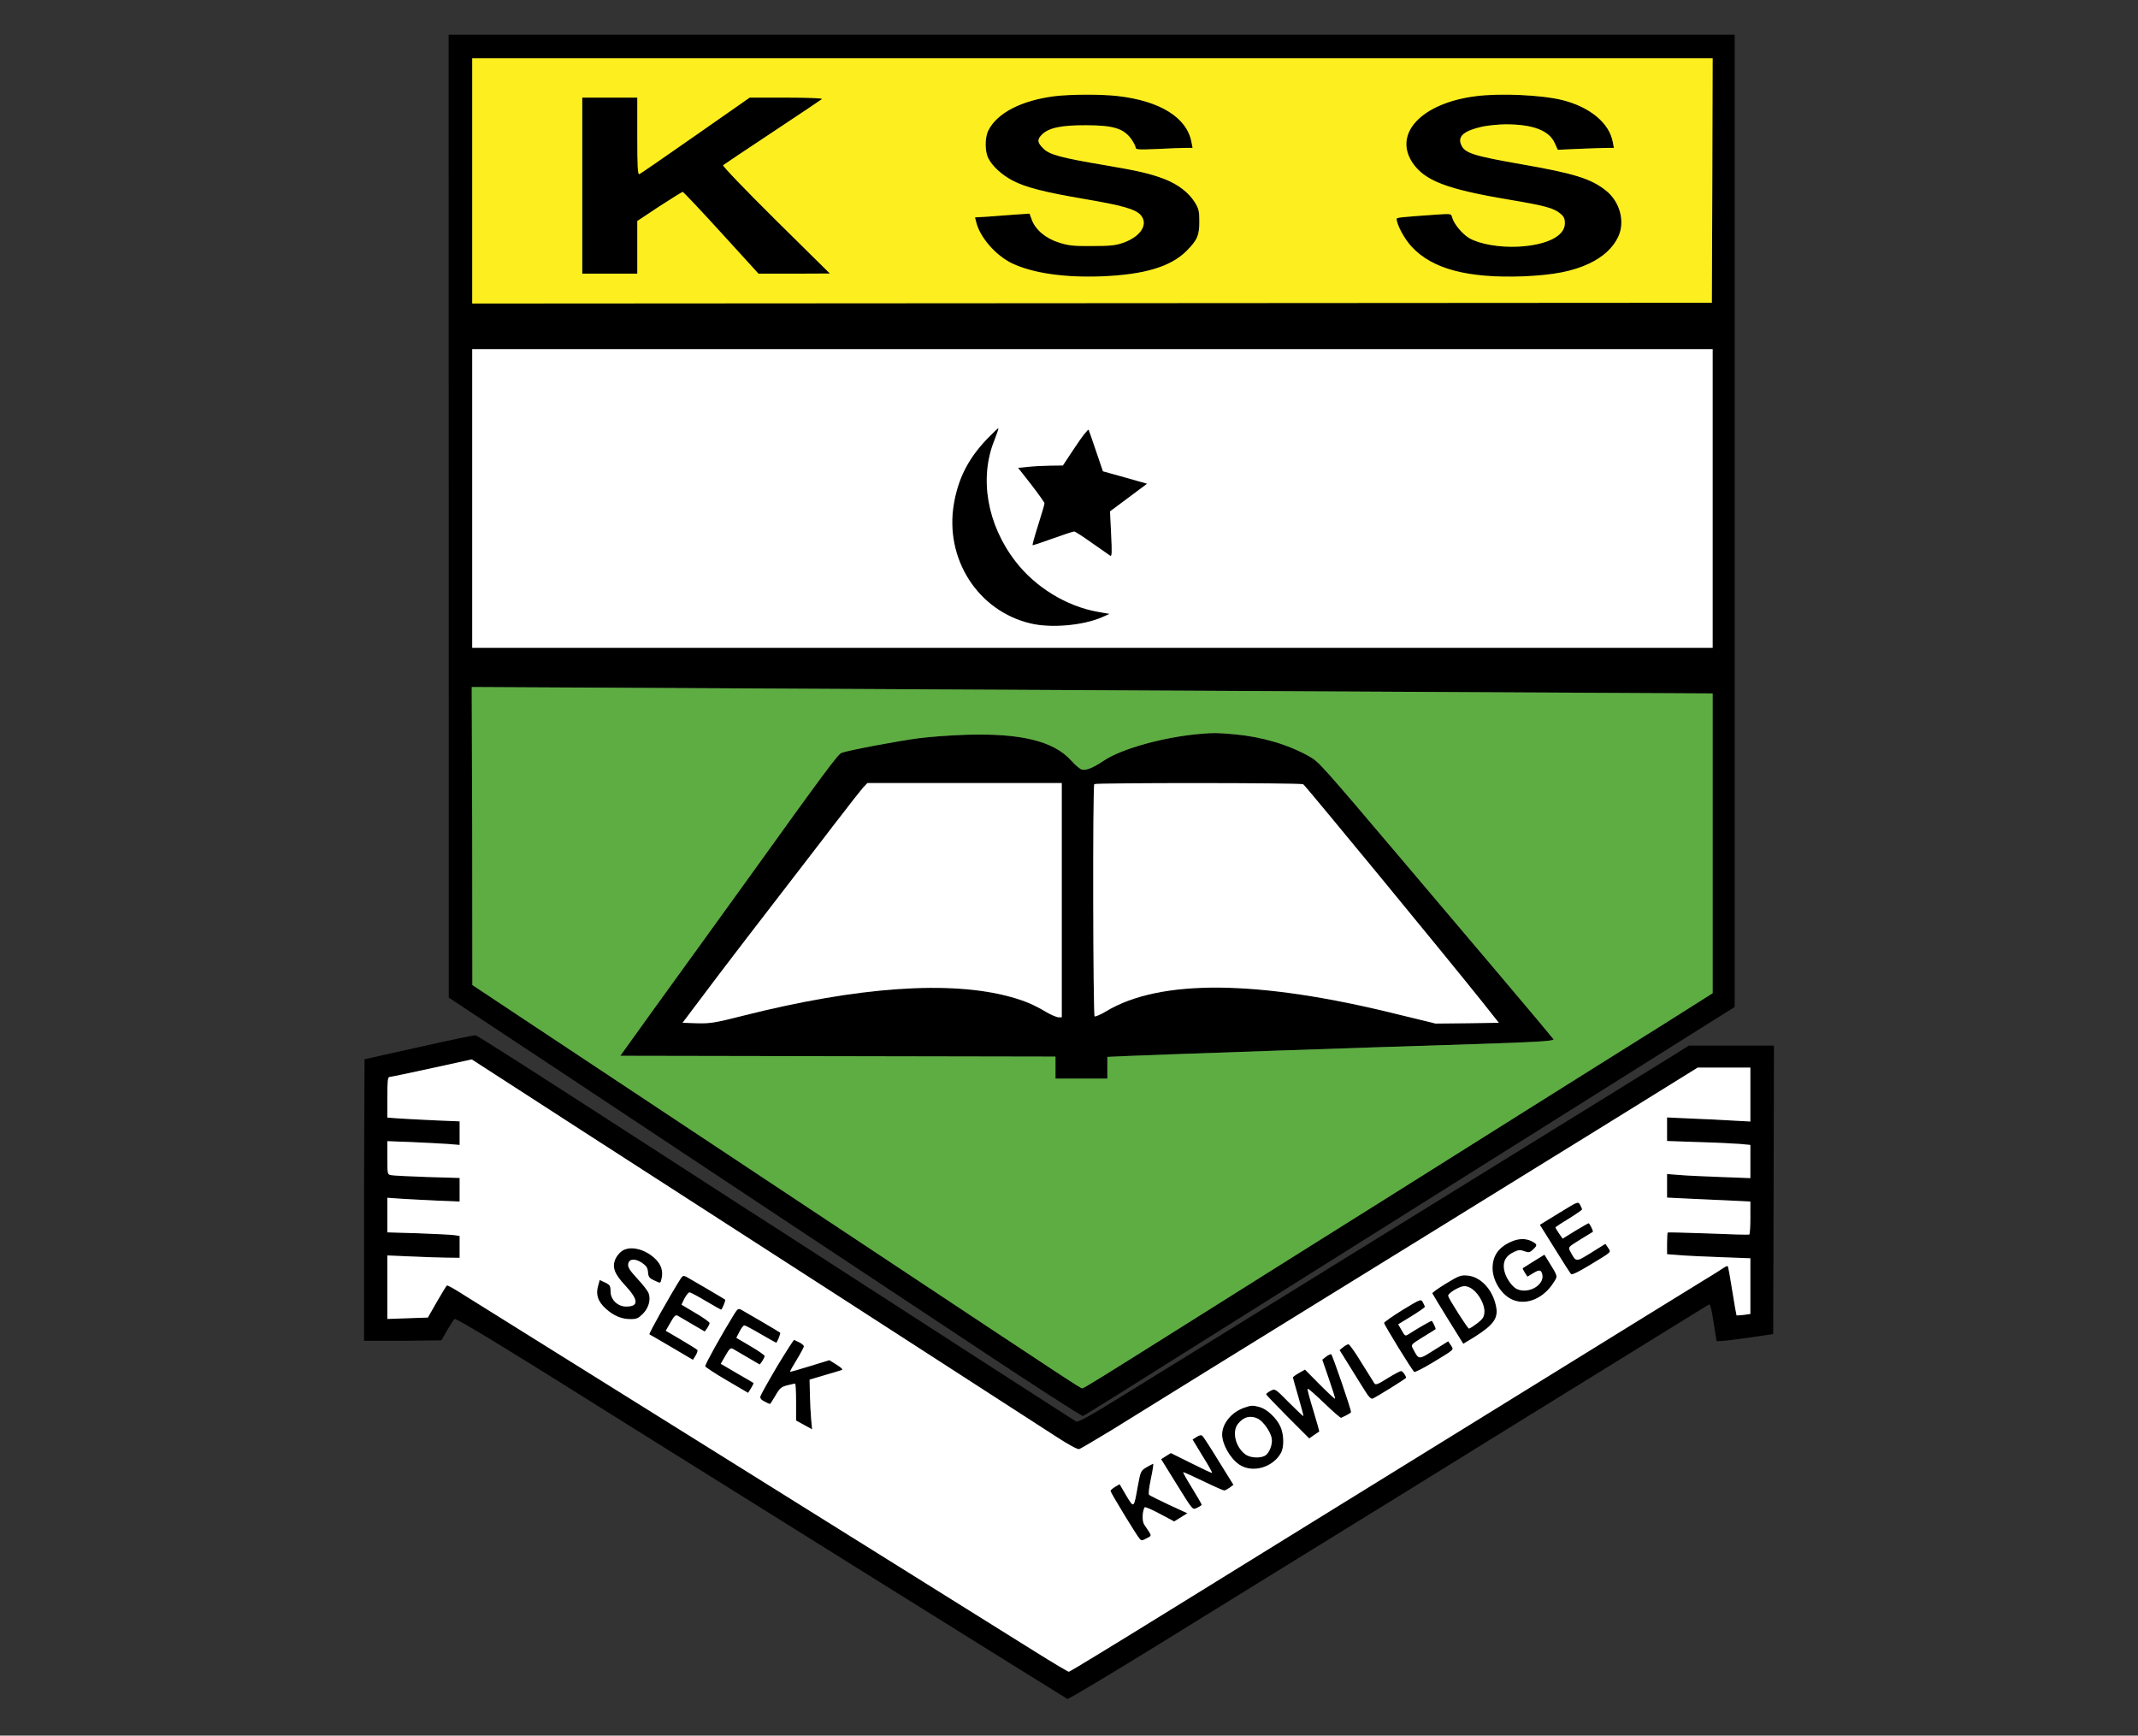 <svg width="271" height="220" viewBox="0 0 271 220" fill="none" xmlns="http://www.w3.org/2000/svg">
<rect x="0" y="0" width="271" height="220" fill="#333333" stroke="none"/>
<path d="M56.886 126.458L70.377 135.385C77.79 140.308 89.966 148.378 97.418 153.32C104.871 158.262 116.828 166.194 124.002 170.936C131.176 175.699 137.134 179.545 137.274 179.485C137.493 179.406 141.578 176.855 157.699 166.712C162.063 163.962 184.263 150.012 190.679 145.987C200.663 139.71 214.613 130.962 217.123 129.367L219.873 127.654V4.401H56.866L56.886 126.458ZM217.044 22.874L216.984 38.378L59.855 38.477V7.391H217.084L217.044 22.874ZM217.084 82.119H59.855V44.257H217.084V82.119ZM217.084 125.9L211.065 129.706C207.738 131.779 199.428 137 192.573 141.304C185.718 145.608 178.603 150.092 176.73 151.268C174.877 152.443 170.652 155.074 167.364 157.146C164.076 159.199 157.44 163.384 152.618 166.413C139.286 174.802 137.393 175.978 137.174 175.978C136.955 175.978 135.201 174.822 115.552 161.79C97.359 149.713 73.525 133.911 66.391 129.188L59.875 124.864L59.855 106.371L59.795 87.085L217.084 87.898V125.9Z" fill="black"/>
<path d="M133.686 12.192C129.462 12.73 126.373 14.325 125.277 16.537C124.819 17.453 124.819 19.227 125.297 20.104C125.815 21.1 126.971 22.156 128.326 22.874C129.96 23.75 132.431 24.368 137.453 25.225C142.156 26.022 143.869 26.5 144.547 27.218C145.603 28.354 144.667 29.928 142.455 30.745C141.438 31.104 140.821 31.183 138.469 31.183C136.098 31.203 135.46 31.144 134.225 30.745C132.551 30.227 131.235 29.111 130.777 27.836L130.498 27.078L128.705 27.198C127.728 27.278 126.174 27.377 125.257 27.457L123.583 27.557L123.723 28.095C124.181 30.067 126.194 32.379 128.306 33.395C130.956 34.631 134.882 35.209 139.665 35.029C145.065 34.81 148.373 33.814 150.386 31.821C151.761 30.426 152.02 29.868 152.02 28.095C152.02 26.759 151.96 26.48 151.422 25.604C150.645 24.388 149.33 23.372 147.596 22.694C145.763 21.997 144.288 21.658 140.063 20.941C134.504 20.004 133.009 19.605 132.252 18.828C131.475 18.071 131.435 17.692 132.072 17.055C132.929 16.198 134.563 15.859 137.672 15.879C141.1 15.879 142.395 16.278 143.371 17.593C143.69 18.051 143.949 18.549 143.949 18.709C143.949 18.968 144.328 18.988 146.679 18.888C148.174 18.808 149.788 18.749 150.286 18.749H151.163L151.023 18.011C150.446 14.903 147.058 12.79 141.658 12.172C139.545 11.933 135.659 11.953 133.686 12.192Z" fill="black"/>
<path d="M187.053 12.193C180.217 13.069 176.591 16.896 179.022 20.602C180.576 22.914 183.366 23.99 191.377 25.325C195.761 26.062 196.957 26.381 197.754 27.059C198.232 27.437 198.352 27.716 198.352 28.314C198.352 29.928 196.06 31.064 192.473 31.263C190.082 31.383 187.551 30.945 186.236 30.187C185.339 29.649 184.283 28.374 184.063 27.557C183.944 27.079 183.924 27.079 182.131 27.198C177.607 27.517 177.029 27.577 177.029 27.736C177.029 28.454 178.005 30.287 178.942 31.283C181.533 34.093 186.036 35.289 193.071 35.03C196.917 34.87 199.368 34.392 201.46 33.396C203.214 32.559 204.449 31.423 205.107 30.028C206.024 28.135 205.346 25.564 203.553 24.149C201.679 22.655 199.507 21.977 192.971 20.841C186.714 19.745 185.638 19.407 185.199 18.33C184.741 17.254 185.598 16.557 187.949 16.039C188.687 15.899 190.002 15.76 190.859 15.76C194.306 15.76 196.359 16.537 197.076 18.151L197.455 18.988L200.125 18.869C201.6 18.809 203.194 18.749 203.692 18.749H204.569L204.429 18.012C203.991 15.6 201.54 13.568 198.053 12.691C195.442 12.033 190.121 11.794 187.053 12.193Z" fill="black"/>
<path d="M73.804 34.691H80.779V28.015L83.569 26.162C85.123 25.166 86.438 24.329 86.538 24.329C86.618 24.329 88.829 26.66 91.42 29.51L96.143 34.691H100.666L105.19 34.671L98.335 27.896C94.569 24.169 91.559 21.041 91.659 20.941C91.759 20.861 94.569 18.968 97.916 16.756C101.264 14.544 104.074 12.651 104.194 12.552C104.293 12.452 102.4 12.372 99.71 12.372H95.027L88.152 17.175C84.366 19.825 81.157 22.037 81.038 22.077C80.838 22.157 80.779 21.12 80.779 17.274V12.372H73.804V34.691Z" fill="black"/>
<path d="M125.078 55.675C122.726 58.146 121.471 60.617 120.913 63.825C119.697 70.8 123.942 77.456 130.637 79.03C133.248 79.648 137.253 79.289 139.665 78.253L140.641 77.814L139.166 77.555C135.201 76.858 131.215 74.427 128.705 71.139C125.137 66.516 124.101 60.637 126.034 55.834C126.353 55.017 126.592 54.32 126.552 54.28C126.512 54.24 125.855 54.878 125.078 55.675Z" fill="black"/>
<path d="M136.297 56.632L134.723 59.003L133.109 59.023C132.232 59.043 130.937 59.102 130.259 59.182L129.043 59.302L130.717 61.434C131.634 62.63 132.391 63.686 132.391 63.806C132.391 63.925 132.033 65.16 131.594 66.535C131.156 67.91 130.837 69.066 130.877 69.106C130.917 69.146 132.072 68.767 133.428 68.269C134.803 67.771 136.038 67.373 136.158 67.373C136.277 67.373 137.293 68.03 138.409 68.827C139.545 69.624 140.582 70.342 140.721 70.441C140.94 70.581 140.96 70.083 140.841 67.711L140.701 64.822L145.404 61.315L142.594 60.517L139.804 59.74L138.947 57.229C138.489 55.854 138.051 54.619 137.991 54.479C137.931 54.36 137.174 55.296 136.297 56.632Z" fill="black"/>
<path d="M152.219 93.019C147.576 93.398 142.136 94.912 139.904 96.427C138.529 97.344 137.632 97.702 137.114 97.543C136.875 97.483 136.257 96.945 135.759 96.387C133.547 93.936 129.362 92.92 122.427 93.139C120.514 93.199 117.824 93.398 116.449 93.577C113.839 93.916 107.502 95.112 106.665 95.43C106.206 95.61 104.572 97.802 94.369 112.01C92.118 115.139 89.626 118.586 88.829 119.682C88.032 120.778 85.402 124.405 82.991 127.753L78.626 133.831L133.786 133.931V136.72H140.362V133.97L143.013 133.851C145.484 133.731 173.123 132.775 187.292 132.336C194.784 132.097 196.996 131.958 196.917 131.739C196.877 131.659 193.748 127.912 189.962 123.449C186.156 118.965 180.696 112.508 177.826 109.121C167.424 96.845 167.165 96.566 165.969 95.889C163.279 94.374 159.971 93.398 156.484 93.079C154.252 92.88 153.833 92.88 152.219 93.019ZM134.583 128.949H134.165C133.945 128.949 133.228 128.65 132.59 128.271C131.016 127.335 129.86 126.856 128.147 126.378C120.494 124.246 108.737 125.063 94.11 128.769C90.583 129.666 90.005 129.746 88.351 129.706L86.518 129.646L88.77 126.657C91.46 123.05 96.143 116.952 104.572 106.032C105.11 105.315 106.326 103.74 107.262 102.545C108.179 101.329 109.175 100.113 109.435 99.795L109.953 99.257H134.583V128.949ZM165.192 99.416C165.491 99.615 183.286 121.237 187.85 126.956L189.982 129.646L185.976 129.706L181.971 129.746L177.148 128.57C159.513 124.186 147.058 124.066 140.203 128.191C139.505 128.61 138.848 128.889 138.748 128.829C138.549 128.71 138.489 99.595 138.708 99.396C138.888 99.217 164.913 99.217 165.192 99.416Z" fill="black"/>
<path d="M53.079 132.735L46.204 134.27L46.145 150.451V167.19H49.094V159.139L51.924 159.259C53.498 159.338 55.55 159.398 56.527 159.418L58.261 159.438V156.668L57.623 156.568C57.264 156.509 55.192 156.409 53.04 156.329L49.094 156.21V151.826L50.748 151.945C51.618 152.003 53.577 152.099 55.186 152.177L55.193 152.178C55.239 152.18 55.285 152.182 55.331 152.184L58.261 152.304V149.315L54.136 149.195C51.844 149.116 49.791 149.016 49.552 148.956C49.114 148.876 49.094 148.777 49.094 146.764V144.652L52.242 144.771C53.956 144.851 56.029 144.951 56.826 145.01L58.261 145.13V142.141L55.331 142.021C55.284 142.019 55.237 142.017 55.189 142.014C53.58 141.936 51.619 141.84 50.748 141.782L49.094 141.663V139.092C49.094 137.159 49.154 136.521 49.353 136.521C49.472 136.521 51.884 136.023 54.694 135.405L59.795 134.289L64.578 137.378C67.228 139.092 71.373 141.762 73.824 143.356C83.868 149.813 131.295 180.422 133.766 182.036C135.38 183.092 136.576 183.75 136.795 183.69C136.975 183.63 138.868 182.514 141 181.219C152.279 174.224 158.257 170.518 166.368 165.516C171.31 162.467 177.527 158.621 180.217 156.967C182.908 155.293 189.225 151.387 194.266 148.279C199.308 145.17 206.083 140.985 209.312 138.972L215.19 135.326H221.866V142.161L219.634 142.041C218.399 141.962 216.007 141.842 214.353 141.782L211.304 141.643V144.632L215.35 144.771C217.562 144.831 219.933 144.951 220.631 145.01L221.866 145.13V149.335L218.14 149.195C216.067 149.116 213.696 149.016 212.859 148.936L211.304 148.817V151.806L214.154 151.945C215.708 152.005 218.08 152.125 219.435 152.184L221.866 152.304V154.376C221.866 155.492 221.806 156.449 221.727 156.489C221.627 156.529 219.295 156.469 216.525 156.349C213.736 156.25 211.424 156.19 211.384 156.23C211.344 156.27 211.304 156.927 211.304 157.645V158.98L212.859 159.099C213.696 159.179 216.067 159.279 218.14 159.358L221.866 159.498V166.552L221.029 166.672C220.551 166.732 220.152 166.751 220.112 166.732C220.093 166.692 219.833 165.297 219.574 163.623C219.315 161.949 219.056 160.534 218.997 160.494C218.937 160.434 218.658 160.574 218.339 160.793C218.04 161.012 216.984 161.67 215.987 162.268C215.011 162.866 211.723 164.898 208.714 166.751C205.705 168.605 197.315 173.806 190.082 178.27C182.848 182.733 173.342 188.612 168.958 191.322C168.256 191.756 167.428 192.268 166.503 192.84C161.658 195.835 154.174 200.461 148.333 204.076C141.379 208.38 135.6 211.907 135.48 211.907C135.38 211.907 133.487 210.791 131.295 209.416C129.103 208.041 112.344 197.579 94.031 186.141C75.737 174.723 59.855 164.799 58.759 164.121C57.683 163.424 56.726 162.886 56.647 162.945C56.567 162.985 56.009 163.922 55.371 165.018L54.235 167.011L46.145 167.19L46.145 169.96H50.927L55.949 169.9L56.666 168.645C57.065 167.967 57.483 167.309 57.603 167.19C57.782 167.011 64.777 171.295 80.38 181.099C87.773 185.743 135.101 215.275 135.301 215.355C135.42 215.415 140.841 212.166 147.357 208.141C153.873 204.116 160.668 199.911 162.482 198.795C169.277 194.61 187.929 183.092 189.085 182.355C189.743 181.936 193.688 179.505 197.853 176.935C214.712 166.532 216.386 165.476 216.605 165.357C216.785 165.257 216.944 165.934 217.203 167.608L217.582 170L218.179 169.98C218.498 169.98 220.132 169.781 221.766 169.541L224.756 169.103L224.815 150.809L224.855 132.536H214.074L212.042 133.811C210.926 134.509 207.717 136.481 204.928 138.215C196.757 143.257 177.467 155.193 170.652 159.398C164.275 163.344 161.446 165.098 153.116 170.239C150.545 171.833 145.802 174.762 142.594 176.735C138.051 179.545 136.656 180.322 136.397 180.183C136.217 180.083 134.364 178.887 132.292 177.552C130.199 176.217 126.533 173.846 124.121 172.291C121.71 170.737 114.636 166.154 108.378 162.128C102.141 158.083 95.944 154.097 94.628 153.261C93.313 152.404 89.826 150.152 86.857 148.239C65.733 134.588 60.552 131.28 60.273 131.241C60.094 131.201 56.866 131.878 53.079 132.735Z" fill="black"/>
<path d="M197.614 153.759L195.183 155.253L197.076 158.282C198.092 159.936 199.029 161.391 199.129 161.49C199.268 161.63 200.065 161.231 201.42 160.414C204.409 158.601 204.23 158.78 203.832 158.163L203.493 157.664L201.699 158.78C199.707 160.016 199.786 160.016 199.029 158.601C198.755 158.092 198.769 158.083 200.225 157.176C200.251 157.16 200.277 157.143 200.304 157.126C201.141 156.608 201.859 156.17 201.899 156.15C201.998 156.07 201.48 155.054 201.361 155.054C201.301 155.054 200.524 155.512 199.647 156.03L198.072 157.007L197.614 156.349C197.355 155.971 197.156 155.632 197.156 155.592C197.156 155.552 197.913 155.034 198.85 154.476C199.786 153.898 200.543 153.36 200.543 153.3C200.524 153.221 200.424 152.961 200.284 152.722C200.033 152.278 200.026 152.283 197.833 153.624C197.763 153.668 197.69 153.712 197.614 153.759Z" fill="black"/>
<path d="M191.476 157.425C189.902 158.143 189.185 159.219 189.185 160.773C189.205 162.427 190.4 164.26 191.835 164.799C193.609 165.476 195.721 164.52 196.957 162.527C197.475 161.71 197.495 161.849 196.219 159.777L195.761 159.039L194.406 159.876C193.669 160.335 193.051 160.733 193.011 160.753C192.971 160.773 193.091 161.032 193.27 161.311L193.609 161.829L194.266 161.431C195.103 160.913 195.323 160.933 195.482 161.51C195.821 162.866 193.768 164.061 192.294 163.404C191.596 163.085 190.759 161.809 190.64 160.853C190.5 159.856 190.899 159.159 191.895 158.701C192.473 158.422 192.692 158.402 193.21 158.601C193.768 158.8 193.908 158.78 194.306 158.402C194.904 157.844 194.884 157.724 194.167 157.346C193.39 156.947 192.453 156.967 191.476 157.425Z" fill="black"/>
<path d="M78.746 158.641C78.467 158.84 78.129 159.298 77.989 159.617C77.57 160.653 77.869 161.47 79.284 162.985C80.958 164.798 80.978 165.615 79.364 165.615C78.288 165.615 77.391 164.739 77.391 163.682C77.391 162.985 77.311 162.865 76.694 162.566L76.016 162.248L75.797 163.045C75.498 164.121 75.797 164.998 76.793 165.894C77.79 166.791 78.786 167.21 79.922 167.21C80.679 167.21 80.918 167.11 81.476 166.552C82.254 165.775 82.532 164.679 82.194 163.862C82.054 163.563 81.416 162.746 80.759 162.048C79.842 161.052 79.583 160.653 79.623 160.255C79.703 159.557 80.48 159.478 81.377 160.075C81.915 160.454 82.094 160.693 82.134 161.251C82.174 161.849 82.313 162.028 82.891 162.287C83.768 162.706 83.708 162.726 83.868 162.028C84.067 161.132 83.808 160.315 83.13 159.637C81.795 158.282 79.763 157.824 78.746 158.641Z" fill="black"/>
<path d="M86.279 162.068C84.964 164.141 82.174 169.103 82.313 169.142C82.393 169.182 83.688 169.92 85.163 170.796L87.833 172.371L88.172 171.833C88.351 171.534 88.451 171.235 88.411 171.135C88.371 171.056 87.435 170.478 86.359 169.84L84.386 168.684L84.984 167.648C85.462 166.791 85.641 166.632 85.92 166.791C86.1 166.891 86.956 167.389 87.793 167.887L89.328 168.784L89.647 168.345C89.806 168.106 89.945 167.827 89.945 167.708C89.945 167.588 89.148 167.01 88.152 166.432L86.379 165.376L86.757 164.599C86.976 164.18 87.275 163.822 87.395 163.822C87.534 163.822 88.471 164.32 89.467 164.918C90.484 165.516 91.36 166.014 91.4 166.014C91.52 166.014 92.018 164.818 91.918 164.738C91.839 164.659 87.594 162.168 86.976 161.829C86.638 161.67 86.518 161.709 86.279 162.068Z" fill="black"/>
<path d="M183.306 162.686C182.33 163.284 181.533 163.842 181.553 163.942C181.592 164.041 182.489 165.516 183.545 167.23L185.478 170.338L186.853 169.502C189.384 167.907 189.982 167.05 189.603 165.456C189.165 163.424 187.65 161.829 186.036 161.69C185.179 161.61 184.94 161.69 183.306 162.686ZM186.674 163.444C187.531 164.101 188.228 165.476 188.149 166.353C188.109 166.951 187.929 167.21 187.232 167.748C186.754 168.107 186.295 168.406 186.196 168.406C186.036 168.406 183.685 164.719 183.565 164.281C183.486 163.942 184.98 163.045 185.618 163.025C185.917 163.025 186.375 163.204 186.674 163.444Z" fill="black"/>
<path d="M177.766 166.054C176.491 166.851 175.435 167.588 175.435 167.688C175.435 167.927 179.022 173.766 179.261 173.905C179.36 173.965 180.377 173.447 181.513 172.769C184.462 170.976 184.303 171.135 183.904 170.517L183.565 170.019L181.772 171.135C179.779 172.391 179.859 172.391 179.101 170.956C178.827 170.447 178.842 170.438 180.297 169.531C180.323 169.515 180.35 169.498 180.377 169.481C181.214 168.963 181.931 168.525 181.971 168.485C182.031 168.445 181.672 167.628 181.493 167.429C181.453 167.369 179.898 168.246 178.504 169.142C178.125 169.382 178.065 169.342 177.667 168.624L177.228 167.867L178.922 166.831C179.859 166.253 180.616 165.715 180.616 165.655C180.596 165.575 180.496 165.316 180.357 165.077C180.118 164.639 180.098 164.639 177.766 166.054Z" fill="black"/>
<path d="M93.074 166.552C91.46 169.162 89.328 173.008 89.387 173.188C89.427 173.307 90.663 174.124 92.137 174.981L94.828 176.556L95.206 175.958C95.406 175.639 95.545 175.34 95.505 175.3C95.465 175.26 94.509 174.702 93.393 174.065L91.36 172.869L91.958 171.833C92.436 170.976 92.616 170.816 92.895 170.976C93.074 171.075 93.931 171.574 94.768 172.072L96.302 172.969L96.621 172.53C96.781 172.291 96.92 172.012 96.92 171.892C96.92 171.773 96.123 171.215 95.126 170.637L93.333 169.581L93.732 168.804C93.951 168.365 94.23 168.007 94.349 168.007C94.469 168.007 95.406 168.505 96.422 169.103C97.458 169.7 98.335 170.199 98.375 170.199C98.514 170.199 98.973 169.003 98.893 168.923C98.813 168.844 94.569 166.353 93.951 166.014C93.592 165.834 93.473 165.914 93.074 166.552Z" fill="black"/>
<path d="M98.494 173.208C97.378 175.101 96.422 176.815 96.382 176.994C96.322 177.233 96.482 177.452 96.9 177.652C97.219 177.831 97.538 177.97 97.597 177.97C97.637 177.97 97.956 177.492 98.295 176.894C98.833 175.958 99.032 175.798 99.79 175.599C100.288 175.48 100.726 175.38 100.786 175.38C100.846 175.38 100.906 176.436 100.906 177.711V180.063L102.938 181.179L102.819 179.923C102.759 179.226 102.679 177.811 102.659 176.775L102.619 174.882L104.492 174.324C105.529 174.025 106.525 173.726 106.685 173.666C106.884 173.606 106.685 173.387 106.047 172.989L105.13 172.411L102.659 173.168C101.324 173.586 100.188 173.905 100.148 173.885C100.108 173.845 100.487 173.168 101.005 172.331C101.503 171.514 101.902 170.757 101.902 170.657C101.902 170.557 101.663 170.338 101.364 170.179C101.045 170.039 100.746 169.88 100.666 169.84C100.607 169.8 99.63 171.335 98.494 173.208Z" fill="black"/>
<path d="M170.254 170.757L169.795 171.136L171.15 173.308C171.888 174.503 172.765 175.918 173.103 176.436C173.482 177.074 173.801 177.353 173.98 177.293C174.419 177.114 178.225 174.762 178.225 174.643C178.225 174.384 177.786 173.786 177.587 173.786C177.467 173.786 176.69 174.204 175.873 174.703C174.697 175.46 174.359 175.579 174.219 175.36C174.12 175.201 173.382 174.025 172.585 172.75C171.808 171.454 171.051 170.398 170.931 170.398C170.792 170.398 170.493 170.558 170.254 170.757Z" fill="black"/>
<path d="M168.081 171.972L167.603 172.351L168.44 174.782C168.898 176.117 169.257 177.233 169.217 177.293C169.177 177.333 168.301 176.516 167.264 175.479L165.411 173.606L164.634 174.045C164.215 174.284 163.877 174.543 163.877 174.603C163.877 174.662 164.196 175.778 164.574 177.074C164.953 178.369 165.232 179.465 165.212 179.505C165.172 179.525 164.355 178.748 163.378 177.771C161.625 175.998 161.625 175.998 161.047 176.296C160.748 176.456 160.489 176.655 160.489 176.735C160.489 176.815 161.724 178.09 163.219 179.604L165.949 182.335L166.547 181.916C166.886 181.677 167.185 181.478 167.224 181.458C167.244 181.438 166.906 180.222 166.467 178.767C166.009 177.313 165.69 176.077 165.75 176.037C165.81 175.978 166.746 176.795 167.862 177.871C168.958 178.927 169.915 179.764 169.994 179.724C170.931 179.286 171.25 179.086 171.25 178.987C171.25 178.588 168.878 171.713 168.739 171.653C168.639 171.633 168.34 171.773 168.081 171.972Z" fill="black"/>
<path d="M157.679 178.449C156.085 179.007 154.91 180.462 154.91 181.837C154.91 183.072 155.946 184.905 157.102 185.663C158.775 186.779 161.406 186.001 162.402 184.108C162.781 183.351 162.741 181.817 162.303 180.84C161.824 179.764 160.609 178.628 159.712 178.369C158.815 178.11 158.556 178.13 157.679 178.449ZM159.473 179.844C160.131 180.202 161.007 181.438 161.187 182.275C161.346 183.052 160.888 184.228 160.33 184.527C159.652 184.885 158.397 184.786 157.819 184.327C156.583 183.371 156.145 181.458 156.922 180.481C157.64 179.585 158.516 179.366 159.473 179.844Z" fill="black"/>
<path d="M151.681 182.135L151.163 182.474L152.418 184.547C153.136 185.682 153.674 186.659 153.634 186.699C153.594 186.739 152.399 186.181 150.984 185.463L148.413 184.188L147.795 184.567L147.177 184.965L148.931 187.795C151.322 191.641 151.123 191.402 151.781 191.103C152.08 190.963 152.319 190.804 152.319 190.724C152.319 190.664 151.781 189.728 151.123 188.652C150.446 187.576 149.947 186.659 149.967 186.619C150.007 186.579 151.143 187.097 152.478 187.735C153.833 188.393 155.049 188.931 155.168 188.931C155.308 188.931 155.607 188.751 155.866 188.572L156.344 188.213L154.491 185.224C153.495 183.59 152.558 182.155 152.438 182.036C152.279 181.856 152.08 181.896 151.681 182.135Z" fill="black"/>
<path d="M145.304 186.001C144.607 186.42 144.567 186.499 144.228 188.333C143.71 191.242 143.75 191.222 142.754 189.568L141.917 188.133L141.339 188.472C141.02 188.671 140.761 188.891 140.761 188.99C140.761 189.19 144.089 194.67 144.467 195.068C144.667 195.307 144.806 195.287 145.324 195.008C145.942 194.69 145.962 194.67 145.663 194.191C145.484 193.932 145.205 193.494 145.025 193.235C144.746 192.796 144.786 191.601 145.085 191.063C145.145 190.983 146.002 191.342 146.998 191.88L148.831 192.856L150.505 191.82L148.174 190.744C146.898 190.146 145.763 189.588 145.663 189.489C145.543 189.409 145.643 188.592 145.882 187.436C146.101 186.4 146.241 185.543 146.161 185.543C146.101 185.563 145.703 185.762 145.304 186.001Z" fill="black"/>
<path fill-rule="evenodd" clip-rule="evenodd" d="M217.044 22.874L216.984 38.378L59.855 38.477V7.391H217.084L217.044 22.874ZM125.277 16.537C126.373 14.325 129.462 12.73 133.686 12.192C135.659 11.953 139.545 11.933 141.658 12.172C147.058 12.79 150.446 14.903 151.023 18.011L151.163 18.749H150.286C149.788 18.749 148.174 18.808 146.679 18.888C144.328 18.988 143.949 18.968 143.949 18.709C143.949 18.549 143.69 18.051 143.371 17.593C142.395 16.278 141.1 15.879 137.672 15.879C134.563 15.859 132.929 16.198 132.072 17.055C131.435 17.692 131.475 18.071 132.252 18.828C133.009 19.605 134.504 20.004 140.063 20.941C144.288 21.658 145.763 21.997 147.596 22.694C149.33 23.372 150.645 24.388 151.422 25.604C151.96 26.48 152.02 26.759 152.02 28.095C152.02 29.868 151.761 30.426 150.386 31.821C148.373 33.814 145.065 34.81 139.665 35.029C134.882 35.209 130.956 34.631 128.306 33.395C126.194 32.379 124.181 30.067 123.723 28.095L123.583 27.557L125.257 27.457C126.174 27.377 127.728 27.278 128.705 27.198L130.498 27.078L130.777 27.836C131.235 29.111 132.551 30.227 134.225 30.745C135.46 31.144 136.098 31.203 138.469 31.183C140.821 31.183 141.438 31.104 142.455 30.745C144.667 29.928 145.603 28.354 144.547 27.218C143.869 26.5 142.156 26.022 137.453 25.225C132.431 24.368 129.96 23.75 128.326 22.874C126.971 22.156 125.815 21.1 125.297 20.104C124.819 19.227 124.819 17.453 125.277 16.537ZM179.022 20.602C176.591 16.896 180.217 13.069 187.053 12.193C190.121 11.794 195.442 12.033 198.053 12.691C201.54 13.568 203.991 15.6 204.429 18.012L204.569 18.749H203.692C203.194 18.749 201.6 18.809 200.125 18.869L197.455 18.988L197.076 18.151C196.359 16.537 194.306 15.76 190.859 15.76C190.002 15.76 188.687 15.899 187.949 16.039C185.598 16.557 184.741 17.254 185.199 18.33C185.638 19.407 186.714 19.745 192.971 20.841C199.507 21.977 201.679 22.655 203.553 24.149C205.346 25.564 206.024 28.135 205.107 30.028C204.449 31.423 203.214 32.559 201.46 33.396C199.368 34.392 196.917 34.87 193.071 35.03C186.036 35.289 181.533 34.093 178.942 31.283C178.005 30.287 177.029 28.454 177.029 27.736C177.029 27.577 177.607 27.517 182.131 27.198C183.924 27.079 183.944 27.079 184.063 27.557C184.283 28.374 185.339 29.649 186.236 30.187C187.551 30.945 190.082 31.383 192.473 31.263C196.06 31.064 198.352 29.928 198.352 28.314C198.352 27.716 198.232 27.437 197.754 27.059C196.957 26.381 195.761 26.062 191.377 25.325C183.366 23.99 180.576 22.914 179.022 20.602ZM83.569 26.162L80.779 28.015V34.691H73.804V12.372H80.779V17.274C80.779 21.12 80.838 22.157 81.038 22.077C81.157 22.037 84.366 19.825 88.152 17.175L95.027 12.372H99.71C102.4 12.372 104.293 12.452 104.194 12.552C104.074 12.651 101.264 14.544 97.916 16.756C94.569 18.968 91.759 20.861 91.659 20.941C91.559 21.041 94.569 24.169 98.335 27.896L105.19 34.671L100.666 34.691H96.143L91.42 29.51C88.829 26.66 86.618 24.329 86.538 24.329C86.438 24.329 85.123 25.166 83.569 26.162Z" fill="#FDEE1F"/>
<path fill-rule="evenodd" clip-rule="evenodd" d="M217.084 125.9L211.065 129.706C207.738 131.779 199.428 137 192.573 141.304C185.718 145.608 178.603 150.092 176.73 151.268C174.877 152.443 170.652 155.074 167.364 157.146C164.076 159.199 157.44 163.384 152.618 166.413C139.286 174.802 137.393 175.978 137.174 175.978C136.955 175.978 135.201 174.822 115.552 161.79C97.359 149.713 73.525 133.911 66.391 129.188L59.875 124.864L59.855 106.371L59.795 87.085L217.084 87.898V125.9ZM139.904 96.427C142.136 94.912 147.576 93.398 152.219 93.019C153.833 92.88 154.252 92.88 156.484 93.079C159.971 93.398 163.279 94.374 165.969 95.889C167.165 96.566 167.424 96.845 177.826 109.121C180.696 112.508 186.156 118.965 189.962 123.449C193.748 127.912 196.877 131.659 196.917 131.739C196.996 131.958 194.784 132.097 187.292 132.336C173.123 132.775 145.484 133.731 143.013 133.851L140.362 133.97V136.72H133.786V133.931L78.626 133.831L82.991 127.753C85.402 124.405 88.032 120.778 88.829 119.682C89.626 118.586 92.118 115.139 94.369 112.01C104.572 97.802 106.206 95.61 106.665 95.43C107.502 95.112 113.839 93.916 116.449 93.577C117.824 93.398 120.514 93.199 122.427 93.139C129.362 92.92 133.547 93.936 135.759 96.387C136.257 96.945 136.875 97.483 137.114 97.543C137.632 97.702 138.529 97.344 139.904 96.427Z" fill="#5EAD43"/>
<path d="M134.583 128.949H134.165C133.945 128.949 133.228 128.65 132.59 128.271C131.016 127.335 129.86 126.856 128.147 126.378C120.494 124.246 108.737 125.063 94.11 128.769C90.583 129.666 90.005 129.746 88.351 129.706L86.518 129.646L88.77 126.657C91.46 123.05 96.143 116.952 104.572 106.032C105.11 105.315 106.326 103.74 107.262 102.545C108.179 101.329 109.175 100.113 109.435 99.795L109.953 99.257H134.583V128.949Z" fill="white"/>
<path d="M165.192 99.416C165.491 99.615 183.286 121.237 187.85 126.956L189.982 129.646L185.976 129.706L181.971 129.746L177.148 128.57C159.513 124.186 147.058 124.066 140.203 128.191C139.505 128.61 138.848 128.889 138.748 128.829C138.549 128.71 138.489 99.595 138.708 99.396C138.888 99.217 164.913 99.217 165.192 99.416Z" fill="white"/>
<path fill-rule="evenodd" clip-rule="evenodd" d="M217.084 44.257V82.119H59.855V44.257H217.084ZM120.913 63.825C121.471 60.617 122.726 58.146 125.078 55.675C125.855 54.878 126.512 54.24 126.552 54.28C126.592 54.32 126.353 55.017 126.034 55.834C124.101 60.637 125.137 66.516 128.705 71.139C131.215 74.427 135.201 76.858 139.166 77.555L140.641 77.814L139.665 78.253C137.253 79.289 133.248 79.648 130.637 79.03C123.942 77.456 119.697 70.8 120.913 63.825ZM134.723 59.003L136.297 56.632C137.174 55.296 137.931 54.36 137.991 54.479C138.051 54.619 138.489 55.854 138.947 57.229L139.804 59.74L142.594 60.517L145.404 61.315L140.701 64.822L140.841 67.711C140.96 70.083 140.94 70.581 140.721 70.441C140.582 70.342 139.545 69.624 138.409 68.827C137.293 68.03 136.277 67.373 136.158 67.373C136.038 67.373 134.803 67.771 133.428 68.269C132.072 68.767 130.917 69.146 130.877 69.106C130.837 69.066 131.156 67.91 131.594 66.535C132.033 65.16 132.391 63.925 132.391 63.806C132.391 63.686 131.634 62.63 130.717 61.434L129.043 59.302L130.259 59.182C130.937 59.102 132.232 59.043 133.109 59.023L134.723 59.003Z" fill="white"/>
<path fill-rule="evenodd" clip-rule="evenodd" d="M51.924 159.259L49.094 159.139V167.19L54.235 167.011L55.371 165.018C56.009 163.922 56.567 162.985 56.647 162.945C56.726 162.886 57.683 163.424 58.759 164.121C59.855 164.799 75.737 174.723 94.031 186.141C112.344 197.579 129.103 208.041 131.295 209.416C133.487 210.791 135.38 211.907 135.48 211.907C135.6 211.907 141.379 208.38 148.333 204.076C154.174 200.461 161.658 195.835 166.503 192.84L168.958 191.322C173.342 188.612 182.848 182.733 190.082 178.27C197.315 173.806 205.705 168.605 208.714 166.751C211.723 164.898 215.011 162.866 215.987 162.268C216.984 161.67 218.04 161.012 218.339 160.793C218.658 160.574 218.937 160.434 218.997 160.494C219.056 160.534 219.315 161.949 219.574 163.623C219.833 165.297 220.093 166.692 220.112 166.732C220.152 166.751 220.551 166.732 221.029 166.672L221.866 166.552V159.498L218.14 159.358C216.067 159.279 213.696 159.179 212.859 159.099L211.304 158.98V157.645C211.304 156.927 211.344 156.27 211.384 156.23C211.424 156.19 213.736 156.25 216.525 156.349C219.295 156.469 221.627 156.529 221.727 156.489C221.806 156.449 221.866 155.492 221.866 154.376V152.304L219.435 152.184C218.08 152.125 215.708 152.005 214.154 151.945L211.304 151.806V148.817L212.859 148.936C213.696 149.016 216.067 149.116 218.14 149.195L221.866 149.335V145.13L220.631 145.01C219.933 144.951 217.562 144.831 215.35 144.771L211.304 144.632V141.643L214.353 141.782C216.007 141.842 218.399 141.962 219.634 142.041L221.866 142.161V135.326H215.19L209.312 138.972C206.083 140.985 199.308 145.17 194.266 148.279C189.225 151.387 182.908 155.293 180.217 156.967C177.527 158.621 171.31 162.467 166.368 165.516C158.257 170.518 152.279 174.224 141 181.219C138.868 182.514 136.975 183.63 136.795 183.69C136.576 183.75 135.38 183.092 133.766 182.036C131.295 180.422 83.868 149.813 73.824 143.356C71.373 141.762 67.228 139.092 64.578 137.378L59.795 134.289L54.694 135.405C51.884 136.023 49.472 136.521 49.353 136.521C49.154 136.521 49.094 137.159 49.094 139.092V141.663L50.748 141.782C51.619 141.84 53.58 141.936 55.189 142.014L55.331 142.021L58.261 142.141V145.13L56.826 145.01C56.029 144.951 53.956 144.851 52.242 144.771L49.094 144.652V146.764C49.094 148.777 49.114 148.876 49.552 148.956C49.791 149.016 51.844 149.116 54.136 149.195L58.261 149.315V152.304L55.331 152.184L55.193 152.178L55.186 152.177C53.577 152.099 51.618 152.003 50.748 151.945L49.094 151.826V156.21L53.04 156.329C55.192 156.409 57.264 156.509 57.623 156.568L58.261 156.668V159.438L56.527 159.418C55.55 159.398 53.498 159.338 51.924 159.259ZM195.183 155.253L197.614 153.759L197.833 153.624C200.026 152.283 200.033 152.278 200.284 152.722C200.424 152.961 200.524 153.221 200.543 153.3C200.543 153.36 199.786 153.898 198.85 154.476C197.913 155.034 197.156 155.552 197.156 155.592C197.156 155.632 197.355 155.971 197.614 156.349L198.072 157.007L199.647 156.03C200.524 155.512 201.301 155.054 201.361 155.054C201.48 155.054 201.998 156.07 201.899 156.15C201.859 156.17 201.141 156.608 200.304 157.126L200.225 157.176C198.769 158.083 198.755 158.092 199.029 158.601C199.786 160.016 199.707 160.016 201.699 158.78L203.493 157.664L203.832 158.163C204.23 158.78 204.409 158.601 201.42 160.414C200.065 161.231 199.268 161.63 199.129 161.49C199.029 161.391 198.092 159.936 197.076 158.282L195.183 155.253ZM189.185 160.773C189.185 159.219 189.902 158.143 191.476 157.425C192.453 156.967 193.39 156.947 194.167 157.346C194.884 157.724 194.904 157.844 194.306 158.402C193.908 158.78 193.768 158.8 193.21 158.601C192.692 158.402 192.473 158.422 191.895 158.701C190.899 159.159 190.5 159.856 190.64 160.853C190.759 161.809 191.596 163.085 192.294 163.404C193.768 164.061 195.821 162.866 195.482 161.51C195.323 160.933 195.103 160.913 194.266 161.431L193.609 161.829L193.27 161.311C193.091 161.032 192.971 160.773 193.011 160.753C193.051 160.733 193.669 160.335 194.406 159.876L195.761 159.039L196.219 159.777C197.495 161.849 197.475 161.71 196.957 162.527C195.721 164.52 193.609 165.476 191.835 164.799C190.4 164.26 189.205 162.427 189.185 160.773ZM77.989 159.617C78.129 159.298 78.467 158.84 78.746 158.641C79.763 157.824 81.795 158.282 83.13 159.637C83.808 160.315 84.067 161.132 83.868 162.028C83.708 162.726 83.768 162.706 82.891 162.287C82.313 162.028 82.174 161.849 82.134 161.251C82.094 160.693 81.915 160.454 81.377 160.075C80.48 159.478 79.703 159.557 79.623 160.255C79.583 160.653 79.842 161.052 80.759 162.048C81.416 162.746 82.054 163.563 82.194 163.862C82.532 164.679 82.254 165.775 81.476 166.552C80.918 167.11 80.679 167.21 79.922 167.21C78.786 167.21 77.79 166.791 76.793 165.894C75.797 164.998 75.498 164.121 75.797 163.045L76.016 162.248L76.694 162.566C77.311 162.865 77.391 162.985 77.391 163.682C77.391 164.739 78.288 165.615 79.364 165.615C80.978 165.615 80.958 164.798 79.284 162.985C77.869 161.47 77.57 160.653 77.989 159.617ZM82.313 169.142C82.174 169.103 84.964 164.141 86.279 162.068C86.518 161.709 86.638 161.67 86.976 161.829C87.594 162.168 91.839 164.659 91.918 164.738C92.018 164.818 91.52 166.014 91.4 166.014C91.36 166.014 90.484 165.516 89.467 164.918C88.471 164.32 87.534 163.822 87.395 163.822C87.275 163.822 86.976 164.18 86.757 164.599L86.379 165.376L88.152 166.432C89.148 167.01 89.945 167.588 89.945 167.708C89.945 167.827 89.806 168.106 89.647 168.345L89.328 168.784L87.793 167.887C86.956 167.389 86.1 166.891 85.92 166.791C85.641 166.632 85.462 166.791 84.984 167.648L84.386 168.684L86.359 169.84C87.435 170.478 88.371 171.056 88.411 171.135C88.451 171.235 88.351 171.534 88.172 171.833L87.833 172.371L85.163 170.796C83.688 169.92 82.393 169.182 82.313 169.142ZM181.553 163.942C181.533 163.842 182.33 163.284 183.306 162.686C184.94 161.69 185.179 161.61 186.036 161.69C187.65 161.829 189.165 163.424 189.603 165.456C189.982 167.05 189.384 167.907 186.853 169.502L185.478 170.338L183.545 167.23C182.489 165.516 181.592 164.041 181.553 163.942ZM175.435 167.688C175.435 167.588 176.491 166.851 177.766 166.054C180.098 164.639 180.118 164.639 180.357 165.077C180.496 165.316 180.596 165.575 180.616 165.655C180.616 165.715 179.859 166.253 178.922 166.831L177.228 167.867L177.667 168.624C178.065 169.342 178.125 169.382 178.504 169.142C179.898 168.246 181.453 167.369 181.493 167.429C181.672 167.628 182.031 168.445 181.971 168.485C181.931 168.525 181.214 168.963 180.377 169.481L180.297 169.531C178.842 170.438 178.827 170.447 179.101 170.956C179.859 172.391 179.779 172.391 181.772 171.135L183.565 170.019L183.904 170.517C184.303 171.135 184.462 170.976 181.513 172.769C180.377 173.447 179.36 173.965 179.261 173.905C179.022 173.766 175.435 167.927 175.435 167.688ZM89.387 173.188C89.328 173.008 91.46 169.162 93.074 166.552C93.473 165.914 93.592 165.834 93.951 166.014C94.569 166.353 98.813 168.844 98.893 168.923C98.973 169.003 98.514 170.199 98.375 170.199C98.335 170.199 97.458 169.7 96.422 169.103C95.406 168.505 94.469 168.007 94.349 168.007C94.23 168.007 93.951 168.365 93.732 168.804L93.333 169.581L95.126 170.637C96.123 171.215 96.92 171.773 96.92 171.892C96.92 172.012 96.781 172.291 96.621 172.53L96.302 172.969L94.768 172.072C93.931 171.574 93.074 171.075 92.895 170.976C92.616 170.816 92.436 170.976 91.958 171.833L91.36 172.869L93.393 174.065C94.509 174.702 95.465 175.26 95.505 175.3C95.545 175.34 95.406 175.639 95.206 175.958L94.828 176.556L92.137 174.981C90.663 174.124 89.427 173.307 89.387 173.188ZM96.382 176.994C96.422 176.815 97.378 175.101 98.494 173.208C99.63 171.335 100.607 169.8 100.666 169.84C100.746 169.88 101.045 170.039 101.364 170.179C101.663 170.338 101.902 170.557 101.902 170.657C101.902 170.757 101.503 171.514 101.005 172.331C100.487 173.168 100.108 173.845 100.148 173.885C100.188 173.905 101.324 173.586 102.659 173.168L105.13 172.411L106.047 172.989C106.685 173.387 106.884 173.606 106.685 173.666C106.525 173.726 105.529 174.025 104.492 174.324L102.619 174.882L102.659 176.775C102.679 177.811 102.759 179.226 102.819 179.923L102.938 181.179L100.906 180.063V177.711C100.906 176.436 100.846 175.38 100.786 175.38C100.726 175.38 100.288 175.48 99.79 175.599C99.032 175.798 98.833 175.958 98.295 176.894C97.956 177.492 97.637 177.97 97.597 177.97C97.538 177.97 97.219 177.831 96.9 177.652C96.482 177.452 96.322 177.233 96.382 176.994ZM169.795 171.136L170.254 170.757C170.493 170.558 170.792 170.398 170.931 170.398C171.051 170.398 171.808 171.454 172.585 172.75C173.382 174.025 174.12 175.201 174.219 175.36C174.359 175.579 174.697 175.46 175.873 174.703C176.69 174.204 177.467 173.786 177.587 173.786C177.786 173.786 178.225 174.384 178.225 174.643C178.225 174.762 174.419 177.114 173.98 177.293C173.801 177.353 173.482 177.074 173.103 176.436C172.765 175.918 171.888 174.503 171.15 173.308L169.795 171.136ZM167.603 172.351L168.081 171.972C168.34 171.773 168.639 171.633 168.739 171.653C168.878 171.713 171.25 178.588 171.25 178.987C171.25 179.086 170.931 179.286 169.994 179.724C169.915 179.764 168.958 178.927 167.862 177.871C166.746 176.795 165.81 175.978 165.75 176.037C165.69 176.077 166.009 177.313 166.467 178.767C166.906 180.222 167.244 181.438 167.224 181.458C167.185 181.478 166.886 181.677 166.547 181.916L165.949 182.335L163.219 179.604C161.724 178.09 160.489 176.815 160.489 176.735C160.489 176.655 160.748 176.456 161.047 176.296C161.625 175.998 161.625 175.998 163.378 177.771C164.355 178.748 165.172 179.525 165.212 179.505C165.232 179.465 164.953 178.369 164.574 177.074C164.196 175.778 163.877 174.662 163.877 174.603C163.877 174.543 164.215 174.284 164.634 174.045L165.411 173.606L167.264 175.479C168.301 176.516 169.177 177.333 169.217 177.293C169.257 177.233 168.898 176.117 168.44 174.782L167.603 172.351ZM154.91 181.837C154.91 180.462 156.085 179.007 157.679 178.449C158.556 178.13 158.815 178.11 159.712 178.369C160.609 178.628 161.824 179.764 162.303 180.84C162.741 181.817 162.781 183.351 162.402 184.108C161.406 186.001 158.775 186.779 157.102 185.663C155.946 184.905 154.91 183.072 154.91 181.837ZM151.163 182.474L151.681 182.135C152.08 181.896 152.279 181.856 152.438 182.036C152.558 182.155 153.495 183.59 154.491 185.224L156.344 188.213L155.866 188.572C155.607 188.751 155.308 188.931 155.168 188.931C155.049 188.931 153.833 188.393 152.478 187.735C151.143 187.097 150.007 186.579 149.967 186.619C149.947 186.659 150.446 187.576 151.123 188.652C151.781 189.728 152.319 190.664 152.319 190.724C152.319 190.804 152.08 190.963 151.781 191.103C151.123 191.402 151.322 191.641 148.931 187.795L147.177 184.965L147.795 184.567L148.413 184.188L150.984 185.463C152.399 186.181 153.594 186.739 153.634 186.699C153.674 186.659 153.136 185.682 152.418 184.547L151.163 182.474ZM144.228 188.333C144.567 186.499 144.607 186.42 145.304 186.001C145.703 185.762 146.101 185.563 146.161 185.543C146.241 185.543 146.101 186.4 145.882 187.436C145.643 188.592 145.543 189.409 145.663 189.489C145.763 189.588 146.898 190.146 148.174 190.744L150.505 191.82L148.831 192.856L146.998 191.88C146.002 191.342 145.145 190.983 145.085 191.063C144.786 191.601 144.746 192.796 145.025 193.235C145.205 193.494 145.484 193.932 145.663 194.191C145.962 194.67 145.942 194.69 145.324 195.008C144.806 195.287 144.667 195.307 144.467 195.068C144.089 194.67 140.761 189.19 140.761 188.99C140.761 188.891 141.02 188.671 141.339 188.472L141.917 188.133L142.754 189.568C143.75 191.222 143.71 191.242 144.228 188.333Z" fill="white"/>
<path d="M159.473 179.844C160.131 180.202 161.007 181.438 161.187 182.275C161.346 183.052 160.888 184.228 160.33 184.527C159.652 184.885 158.397 184.786 157.819 184.327C156.583 183.371 156.145 181.458 156.922 180.481C157.64 179.585 158.516 179.366 159.473 179.844Z" fill="white"/>
<path d="M186.674 163.444C187.531 164.101 188.228 165.476 188.149 166.353C188.109 166.951 187.929 167.21 187.232 167.748C186.754 168.107 186.295 168.406 186.196 168.406C186.036 168.406 183.685 164.719 183.565 164.281C183.486 163.942 184.98 163.045 185.618 163.025C185.917 163.025 186.375 163.204 186.674 163.444Z" fill="white"/>
</svg>
